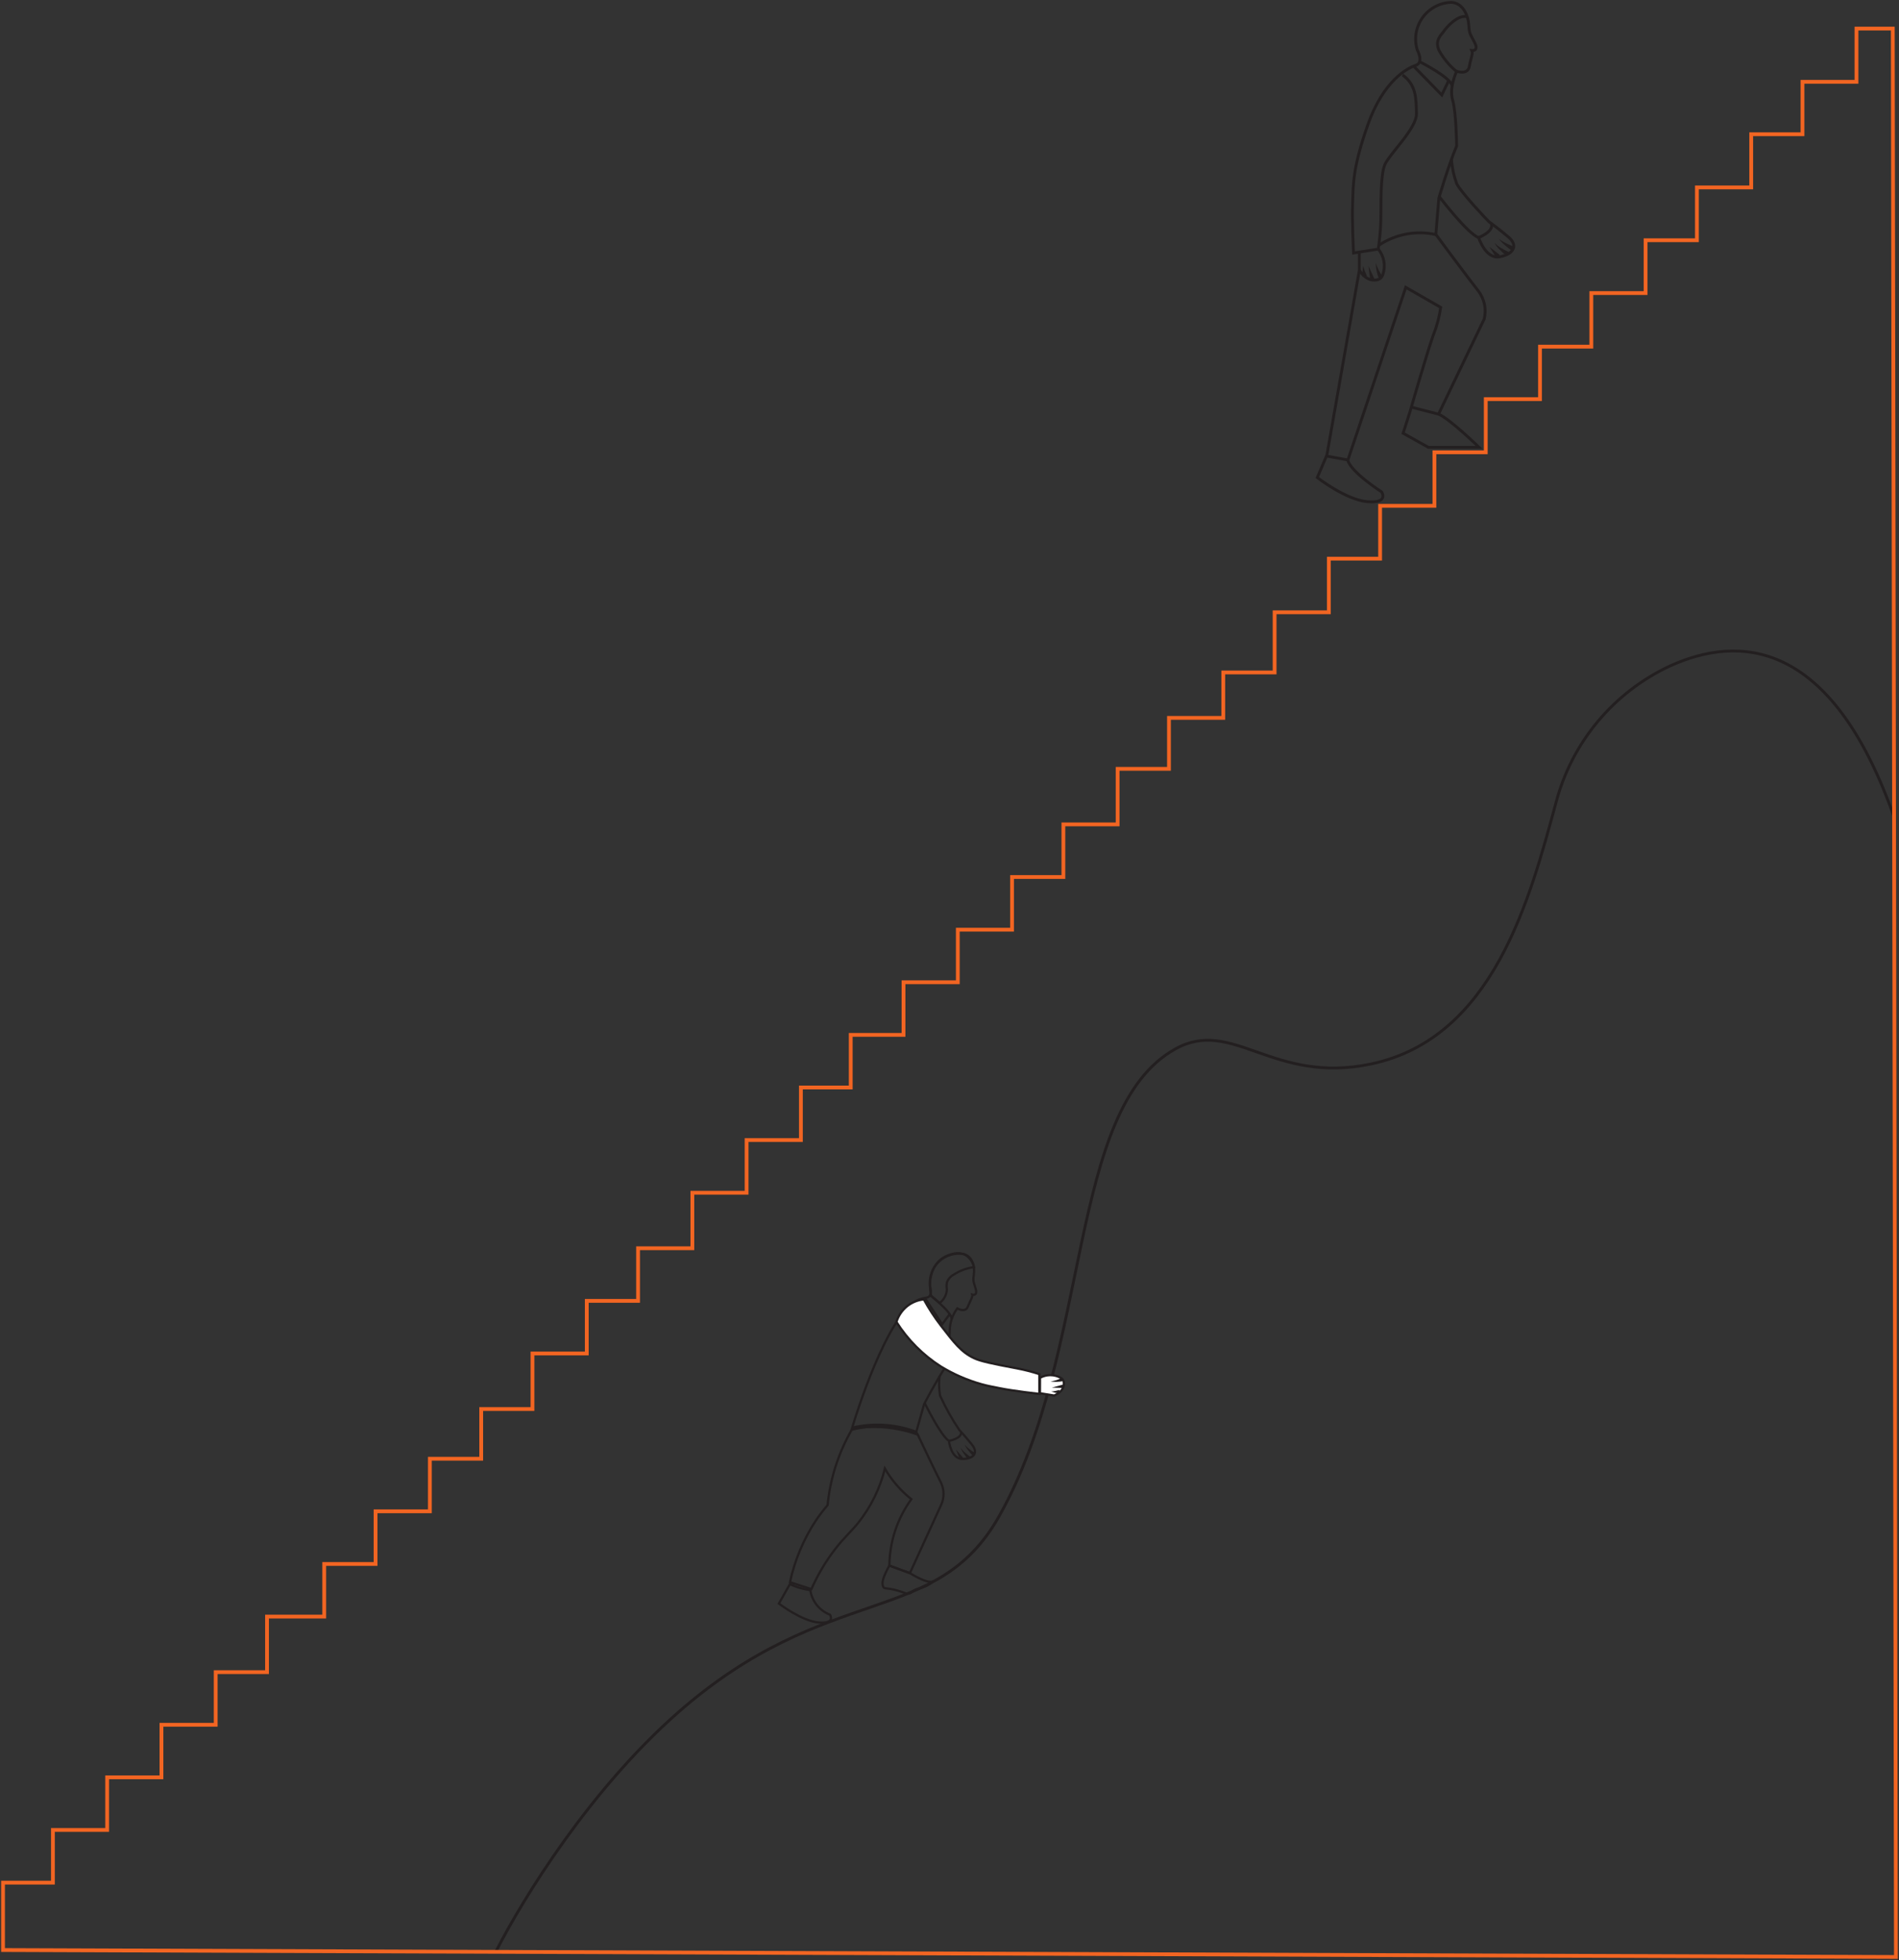 <svg xmlns="http://www.w3.org/2000/svg" width="500" height="516" viewBox="0 0 500 516" fill="none"><rect x="0" y="0" width="500" height="516" fill="#333333" stroke="none"/><g clip-path="url(#clip0_922_1792)"><path d="M130.516 513.871C137.958 499.283 155.419 471.187 178.335 451.004C218.093 416.043 246.415 428.756 263.066 399.166C287.667 355.464 280.861 292.04 309.47 276.149C324.562 267.758 335.074 285.588 361.011 280.106C393.183 273.32 402.772 236.769 409.69 211.295C411.734 203.484 415.472 196.218 420.638 190.012C425.805 183.805 432.274 178.81 439.587 175.38C457.716 167.1 482.08 167.927 498.714 215.109" stroke="#231F20" stroke-width="0.75" stroke-miterlimit="10"></path><path d="M498.364 7.533L499.191 515.206L0.797 513.378V495.628H13.933V481.77H28.213V467.913H42.51V454.071H56.791V440.214H70.308V425.593H85.368V411.736H98.885V397.878H113.182V384.037H126.699V370.958H140.201V356.322H154.497V342.48H167.999V328.623H182.296V314.003H196.576V300.145H210.873V286.304H223.993V272.446H237.892V258.589H252.188V244.747H266.469V230.89H279.986V217.032H294.267V202.412H307.785V188.999H322.081V177.033H335.599V161.189H349.879V147.077H363.381V133.172H377.677V119.076H391.195V105.076H405.475V91.266H418.993V77.154H433.274V63.249H446.791V49.344H461.088V35.343H474.589V21.534H488.806V7.533H498.364Z" stroke="#F26522" stroke-miterlimit="10"></path><path d="M349.257 120.061L346.84 125.718C346.84 125.718 354.314 131.582 360.039 132.075C365.764 132.568 363.776 129.501 363.776 129.501C363.776 129.501 355.634 124.304 354.839 121.078L349.257 120.061Z" stroke="#231F20" stroke-width="0.75" stroke-miterlimit="10"></path><path d="M354.902 121.094L370.137 75.644L379.329 80.92C378.975 83.431 378.318 85.891 377.373 88.246C375.783 92.648 371.219 108.476 371.219 108.476L369.438 114.054L376.085 117.772H389.443C389.443 117.772 381.667 110.192 378.725 109.016L371.696 107.22" stroke="#231F20" stroke-width="0.75" stroke-miterlimit="10"></path><path d="M378.741 109.064L390.779 84.002C391.09 82.748 391.118 81.44 390.863 80.174C390.607 78.907 390.073 77.712 389.3 76.677C386.66 73.355 378.057 61.722 378.057 61.722L378.836 52.187C378.836 52.187 381.285 43.781 383.527 38.409C383.527 38.409 383.432 29.51 382.462 26.284C381.492 23.058 383.527 18.767 383.527 18.767C383.527 18.767 386.438 19.816 386.851 17.544C387.264 15.271 387.901 14.095 387.519 13.301C387.519 13.301 389.395 13.539 388.33 11.33C387.264 9.121 386.867 9.185 386.74 6.737C386.612 4.29 385.324 0.826 382.176 0.619C380.681 0.656 379.214 1.038 377.892 1.736C376.57 2.434 375.427 3.429 374.553 4.642C373.68 5.855 373.1 7.253 372.858 8.728C372.616 10.203 372.719 11.713 373.159 13.142C373.159 13.142 374.987 16.463 372.777 17.194C370.567 17.925 364.253 21.215 360.15 32.831C356.047 44.448 356.333 48.723 356.143 53.363C355.952 58.004 356.381 66.601 356.381 66.601L362.885 65.584C363.264 63.089 363.493 60.574 363.569 58.051C363.665 54.142 363.378 46.133 364.651 43.288C365.923 40.444 373.047 33.753 372.952 29.907C372.856 26.062 372.952 22.375 369.294 19.737" stroke="#231F20" stroke-width="0.75" stroke-miterlimit="10"></path><path d="M373.797 16.257C373.797 16.257 381.939 20.341 382.353 22.614" stroke="#231F20" stroke-width="0.75" stroke-miterlimit="10"></path><path d="M357.908 66.364V71.147L349.32 120.062" stroke="#231F20" stroke-width="0.75" stroke-miterlimit="10"></path><path d="M362.904 65.585C363.662 66.515 364.169 67.625 364.375 68.808C364.581 69.99 364.48 71.206 364.08 72.338C363.991 72.63 363.833 72.895 363.62 73.114C363.407 73.332 363.145 73.497 362.856 73.594C361.727 73.928 359.755 73.959 357.91 71.147" stroke="#231F20" stroke-width="0.75" stroke-miterlimit="10"></path><path d="M383.529 18.847C381.697 17.337 380.156 15.506 378.981 13.444C377.518 10.583 379.712 8.962 380.157 8.231C380.603 7.5 383.831 3.639 386.36 4.433" stroke="#231F20" stroke-width="0.75" stroke-miterlimit="10"></path><path d="M378.98 51.791C378.98 51.791 386.391 61.516 389.317 62.549C389.317 62.549 391.162 68.334 394.899 67.603C398.636 66.872 399.75 64.599 397.173 62.406C394.597 60.213 392.323 58.592 392.037 58.37C391.75 58.147 384.562 50.535 383.529 48.326C382.782 46.28 382.322 44.141 382.161 41.97" stroke="#231F20" stroke-width="0.75" stroke-miterlimit="10"></path><path d="M389.301 62.549C389.301 62.549 393.451 60.96 392.656 58.846" stroke="#231F20" stroke-width="0.75" stroke-miterlimit="10"></path><path d="M372.203 17.418L379.614 25.014L381.427 21.216" stroke="#231F20" stroke-width="0.75" stroke-miterlimit="10"></path><path d="M363.078 64.551C365.261 63.095 367.718 62.098 370.298 61.62C372.879 61.142 375.53 61.193 378.09 61.77" stroke="#231F20" stroke-width="0.75" stroke-miterlimit="10"></path><path d="M363.077 73.435C362.798 72.754 362.59 72.045 362.457 71.321C362.32 70.625 362.246 69.917 362.234 69.207C362.442 69.868 362.702 70.512 363.014 71.13C363.32 71.73 363.682 72.299 364.095 72.831L363.077 73.435Z" fill="#231F20"></path><path d="M360.802 73.895L360.293 69.97L361.931 73.53L360.802 73.895Z" fill="#231F20"></path><path d="M358.721 72.879C358.707 71.917 358.766 70.956 358.896 70.002C359.156 70.903 359.491 71.78 359.897 72.625L358.721 72.879Z" fill="#231F20"></path><path d="M398.064 66.014C397.428 65.553 396.808 65.06 396.219 64.552C395.63 64.049 395.097 63.484 394.629 62.867C395.234 63.337 395.89 63.736 396.585 64.059C397.269 64.393 397.969 64.695 398.668 64.981L398.064 66.014Z" fill="#231F20"></path><path d="M396.633 67.365C396.034 66.864 395.461 66.334 394.915 65.776C394.344 65.245 393.865 64.621 393.5 63.932C394.017 64.484 394.618 64.951 395.281 65.315C395.933 65.696 396.601 66.046 397.269 66.364L396.633 67.365Z" fill="#231F20"></path><path d="M394.057 67.952L392.117 64.949L394.9 67.126L394.057 67.952Z" fill="#231F20"></path><path d="M207.976 417.043L205.082 422.16C205.082 422.16 211.046 426.769 215.578 427.15C220.11 427.531 218.536 425.1 218.536 425.1C217.175 424.574 215.979 423.696 215.068 422.557C214.157 421.418 213.565 420.058 213.352 418.616C212.172 418.471 211.01 418.205 209.885 417.822C209.232 417.604 208.595 417.344 207.976 417.043Z" stroke="#231F20" stroke-width="0.59" stroke-miterlimit="10"></path><path d="M234.154 412.164C234.026 412.387 233.852 412.704 233.661 413.086C232.945 414.58 232.07 416.264 232.452 417.504C232.834 418.743 233.327 417.504 238.352 419.427C240.022 420.03 239.942 418.537 241.946 418.235C243.306 417.905 244.576 417.281 245.667 416.407C245.938 415.692 245.938 417.996 239.561 414.151L234.154 412.164Z" stroke="#231F20" stroke-width="0.59" stroke-miterlimit="10"></path><path d="M244.855 340.954C244.855 340.954 250.58 345.372 250.549 347.215" stroke="#231F20" stroke-width="0.59" stroke-miterlimit="10"></path><path d="M224.261 376.408C220.753 382.497 218.584 389.264 217.9 396.256C216.757 397.585 215.695 398.981 214.719 400.436C211.517 405.349 209.237 410.804 207.992 416.534L213.638 418.362C215.28 414.636 217.362 411.121 219.84 407.889C222.416 404.568 223.959 403.408 226.026 400.833C229.331 396.646 231.706 391.802 232.991 386.626C234.783 389.728 237.146 392.462 239.957 394.683C236.253 399.766 234.229 405.877 234.168 412.164L239.575 414.15C242.3 408.196 245.03 402.232 247.765 396.256C248.203 395.332 248.429 394.323 248.429 393.301C248.429 392.278 248.203 391.269 247.765 390.345C246.445 387.802 242.708 379.968 241.611 377.631C238.932 376.533 236.1 375.852 233.214 375.613C230.206 375.391 227.182 375.659 224.261 376.408Z" stroke="#231F20" stroke-width="0.59" stroke-miterlimit="10"></path><path d="M241.563 377.648L241.245 376.997L243.313 369.671C243.313 369.671 246.493 363.505 249.069 359.675C249.681 356.532 250.017 353.341 250.071 350.14C250.132 348.084 250.827 346.098 252.059 344.451C252.059 344.451 254.158 345.706 254.826 344.006C255.494 342.305 256.162 341.479 255.987 340.828C255.987 340.828 257.418 341.288 256.925 339.413C256.432 337.538 256.098 337.522 256.401 335.615C256.703 333.708 256.194 330.848 253.777 330.148C252.608 329.95 251.409 330.026 250.274 330.368C249.139 330.71 248.099 331.311 247.235 332.122C246.37 332.933 245.706 333.933 245.293 335.044C244.88 336.154 244.73 337.345 244.855 338.523C244.855 338.523 245.777 341.384 243.949 341.622C243.296 341.708 242.656 341.868 242.04 342.099C233.644 345.166 224.786 374.534 224.786 374.534L224.309 376.123C228.356 375.439 232.494 375.493 236.522 376.282C238.236 376.604 239.921 377.061 241.563 377.648Z" stroke="#231F20" stroke-width="0.59" stroke-miterlimit="10"></path><path d="M247.4 343.036C247.958 342.62 248.417 342.087 248.747 341.475C249.077 340.863 249.268 340.186 249.309 339.492C249.205 338.893 249.205 338.28 249.309 337.68C249.603 336.797 250.223 336.059 251.042 335.615C252.666 334.537 254.516 333.846 256.449 333.596C256.178 332.376 255.471 331.297 254.461 330.561C251.805 328.845 248.323 331.133 248.1 331.26C245.397 333.104 244.252 337.013 245.174 341.161L247.4 343.036Z" stroke="#231F20" stroke-width="0.59" stroke-miterlimit="10"></path><path d="M243.473 369.384C243.473 369.384 247.751 378.077 249.834 379.316C249.834 379.316 250.374 384.084 253.396 384.084C256.418 384.084 257.626 382.495 255.956 380.381C254.287 378.268 252.776 376.678 252.585 376.472C250.637 373.584 248.935 370.538 247.496 367.366C247.232 365.667 247.194 363.941 247.385 362.233" stroke="#231F20" stroke-width="0.59" stroke-miterlimit="10"></path><path d="M249.879 379.316C249.879 379.316 253.33 378.744 253.059 376.948" stroke="#231F20" stroke-width="0.59" stroke-miterlimit="10"></path><path d="M243.457 341.605L248.069 348.645L250.041 345.976" stroke="#231F20" stroke-width="0.59" stroke-miterlimit="10"></path><path d="M224.277 375.931C229.902 374.581 235.803 374.952 241.214 376.996" stroke="#231F20" stroke-width="0.71" stroke-miterlimit="10"></path><path d="M236.028 348.026C239.015 352.736 242.999 356.734 247.7 359.738C251.036 361.779 254.638 363.351 258.403 364.41C260.264 364.935 261.743 365.157 263.253 365.475C266.816 366.206 273.654 366.969 273.654 366.969V361.756C271.751 361.141 269.813 360.642 267.849 360.263C261.345 359.039 258.101 358.356 256.431 357.545C253.091 355.956 251.247 353.54 247.764 349.027C246.073 346.835 244.558 344.513 243.232 342.083C241.641 342.246 240.13 342.857 238.874 343.846C237.522 344.921 236.524 346.377 236.012 348.026" fill="white"></path><path d="M236.031 348.026C239.019 352.736 243.003 356.734 247.704 359.738C251.04 361.779 254.641 363.351 258.407 364.41C260.267 364.935 261.746 365.157 263.257 365.475C266.819 366.206 273.657 366.969 273.657 366.969V361.756C271.755 361.141 269.816 360.642 267.853 360.263C261.349 359.039 258.104 358.356 256.435 357.545C253.095 355.956 251.25 353.54 247.768 349.027C246.077 346.835 244.561 344.513 243.235 342.083C241.645 342.246 240.134 342.857 238.878 343.846C237.531 344.923 236.539 346.379 236.031 348.026Z" stroke="#231F20" stroke-width="0.59" stroke-miterlimit="10"></path><path d="M273.828 362.725C274.66 362.263 275.596 362.021 276.548 362.021C277.499 362.021 278.435 362.263 279.267 362.725C279.488 362.831 279.678 362.989 279.823 363.186C279.967 363.383 280.06 363.612 280.094 363.854C280.221 364.775 279.999 366.317 277.566 367.398L273.812 366.794L273.828 362.725Z" fill="white"></path><path d="M273.828 362.725C274.66 362.263 275.596 362.021 276.548 362.021C277.499 362.021 278.435 362.263 279.267 362.725C279.488 362.831 279.678 362.989 279.823 363.186C279.967 363.383 280.06 363.612 280.094 363.854C280.221 364.775 279.999 366.317 277.566 367.398L273.812 366.794L273.828 362.725Z" stroke="#231F20" stroke-width="0.59" stroke-miterlimit="10"></path><path d="M279.841 363.139C278.822 363.51 277.745 363.698 276.66 363.695Z" fill="white"></path><path d="M280.015 363.584C279.445 363.706 278.864 363.775 278.281 363.791C277.718 363.808 277.154 363.776 276.596 363.696C277.134 363.613 277.666 363.491 278.186 363.33C278.692 363.164 279.182 362.951 279.649 362.694L280.015 363.584Z" fill="#231F20"></path><path d="M280.015 364.966C280.015 364.966 278.122 365.268 276.945 365.332Z" fill="white"></path><path d="M280.078 365.411L276.945 365.316L279.935 364.49L280.078 365.411Z" fill="#231F20"></path><path d="M278.968 366.444C278.237 366.498 277.504 366.498 276.773 366.444Z" fill="white"></path><path d="M279 366.873C278.246 366.762 277.501 366.592 276.773 366.364C277.511 366.279 278.24 366.13 278.952 365.919L279 366.873Z" fill="#231F20"></path><path d="M256.21 383.352C255.781 382.891 255.384 382.43 255.002 381.938C254.598 381.455 254.261 380.921 254 380.349C254.398 380.805 254.846 381.215 255.336 381.572C255.813 381.938 256.322 382.287 256.815 382.605L256.21 383.352Z" fill="#231F20"></path><path d="M254.842 384.179C254.445 383.686 254.095 383.193 253.745 382.685C253.396 382.196 253.118 381.661 252.918 381.096C253.241 381.602 253.644 382.052 254.111 382.431C254.556 382.828 255.017 383.209 255.494 383.559L254.842 384.179Z" fill="#231F20"></path><path d="M252.745 384.243L251.711 381.605L253.54 383.734L252.745 384.243Z" fill="#231F20"></path></g><defs><clipPath id="clip0_922_1792"><rect width="500" height="516" fill="white"></rect></clipPath></defs></svg>